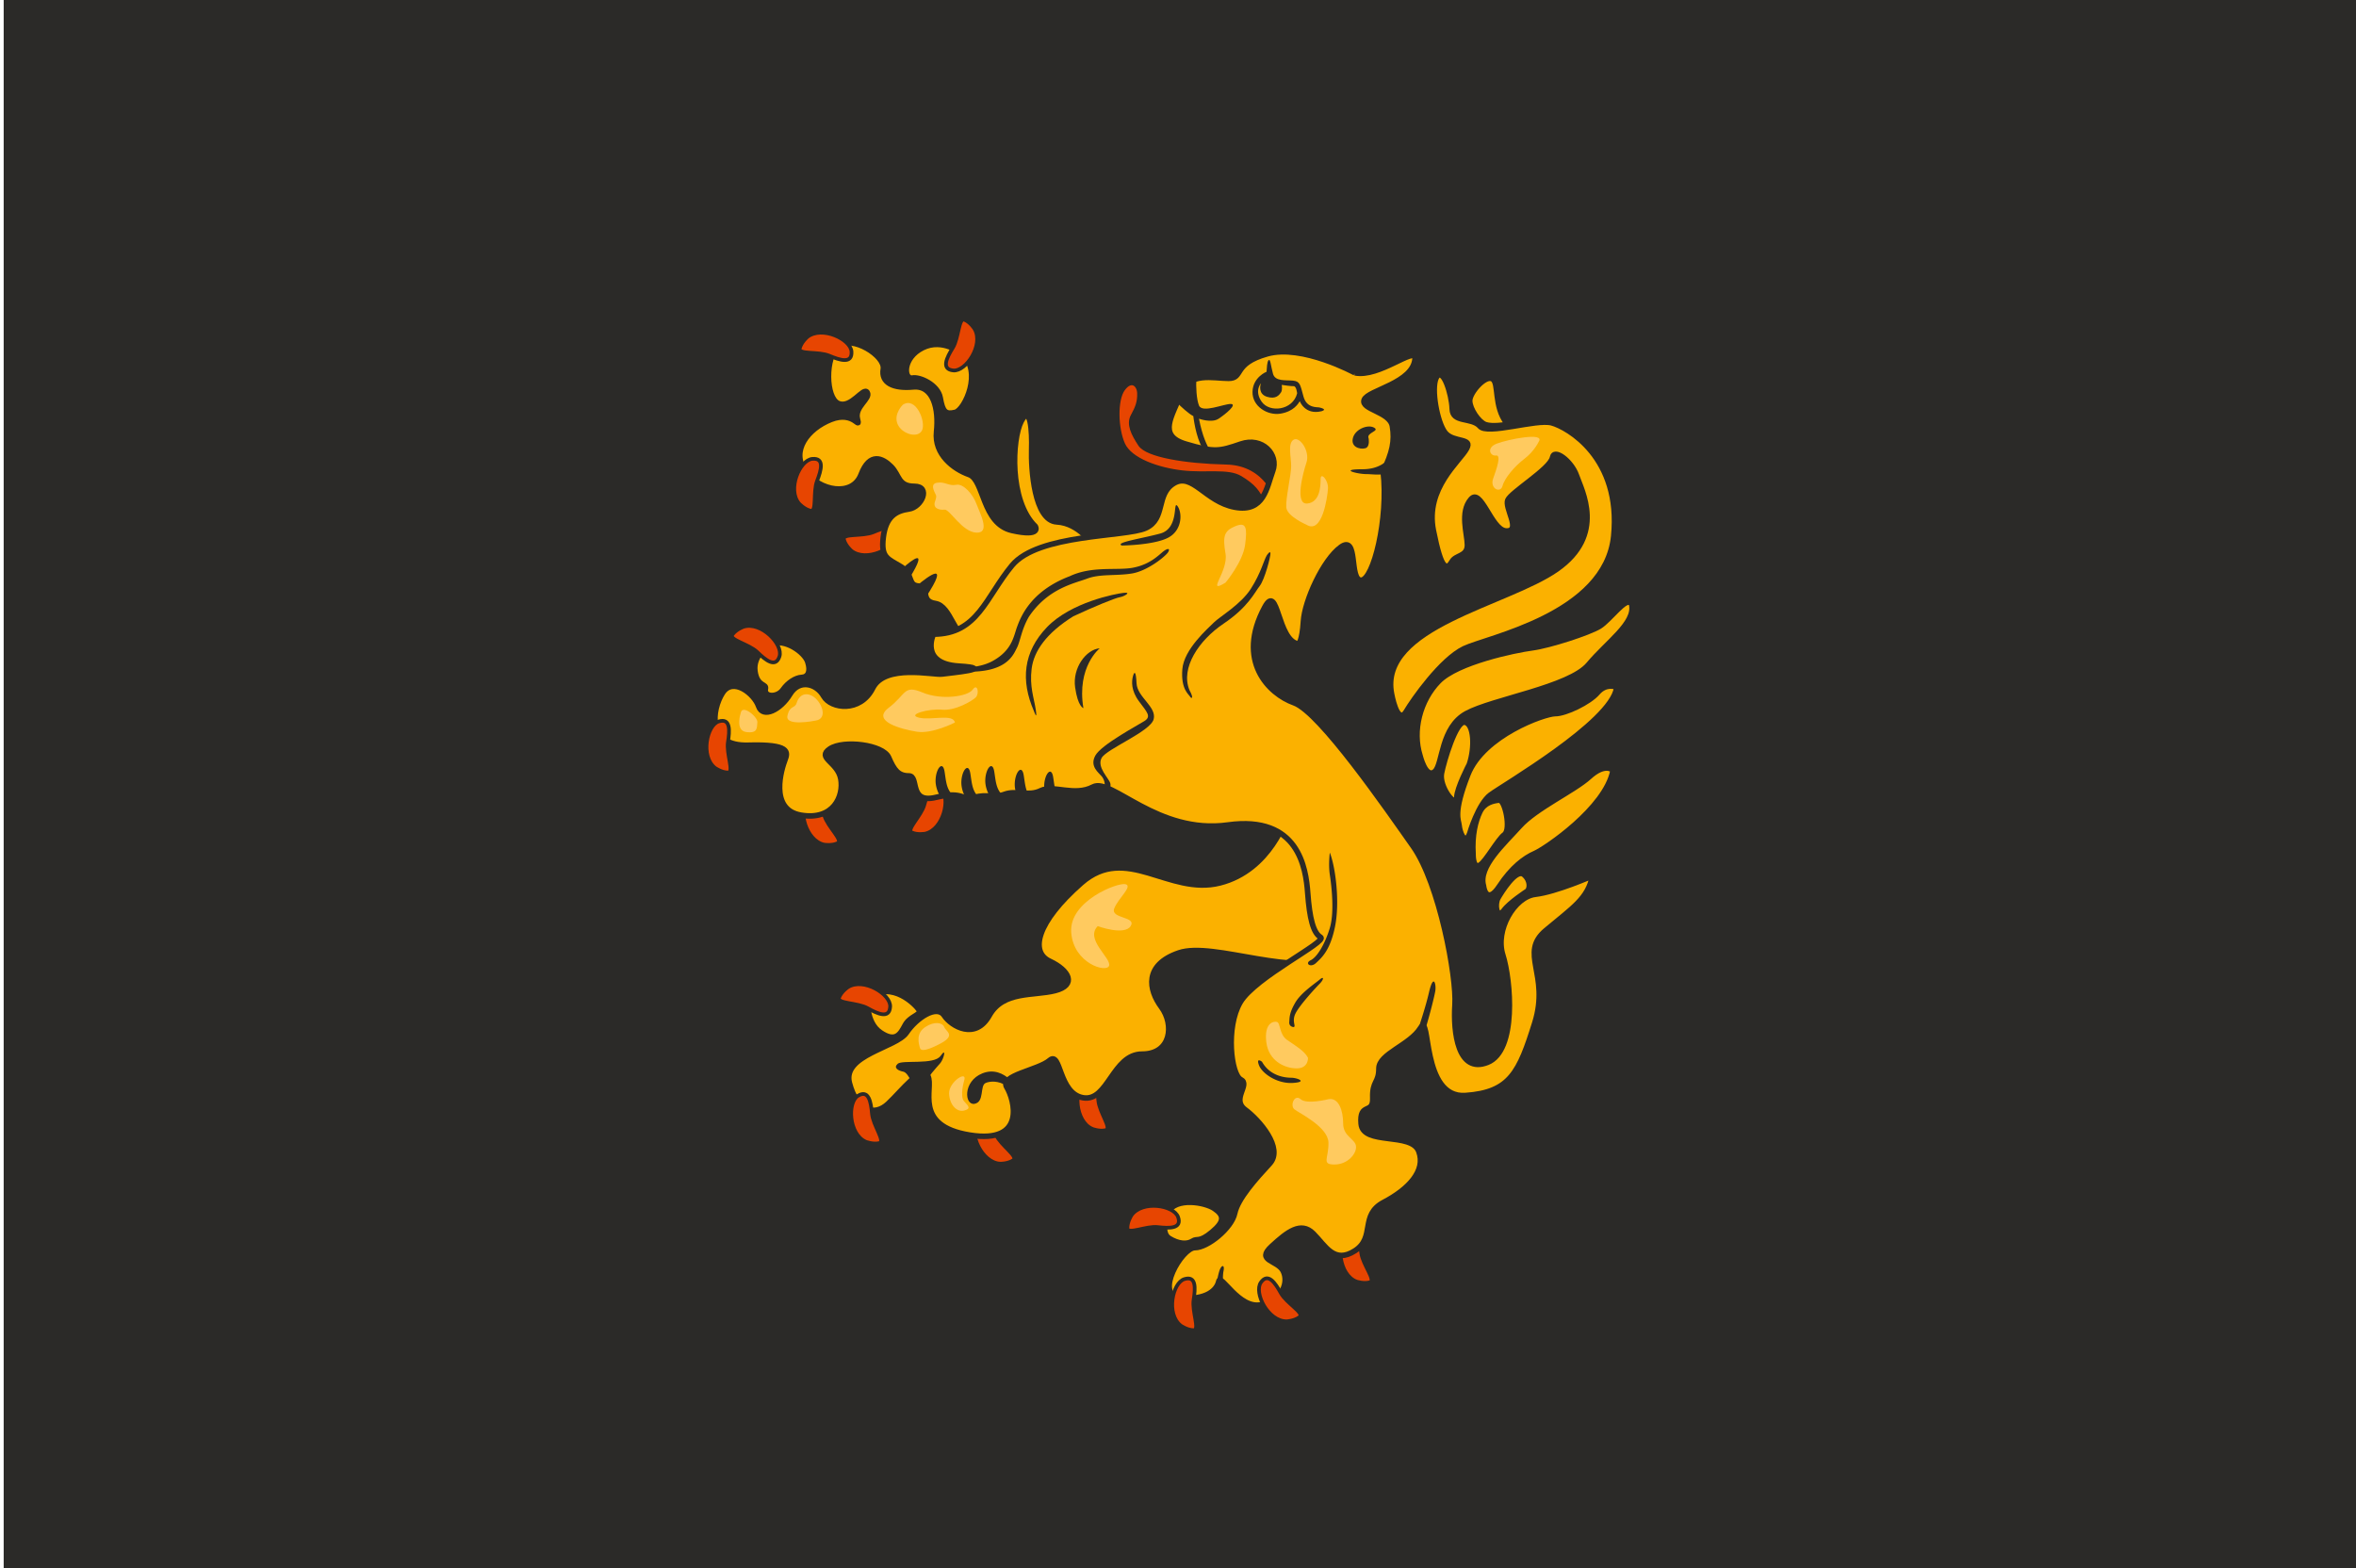 <svg xmlns="http://www.w3.org/2000/svg" xml:space="preserve" width="1280" height="852"><path fill="#2B2A28" d="M2 0h1278v852H2z"/><path fill="#E74501" stroke="#2B2A28" stroke-miterlimit="10" stroke-width="2" d="M462.572 299.275s-3.262-2.804-4.095-6.203 10.193-1.47 16.025-3.93c5.832-2.459 12.511-4.611 12.117 2.179-.393 6.788-16.072 14.236-24.047 7.954z"/><path fill="#FBB100" d="M594.031 296.412s-7.552-12.167-19.885-12.833-14-29.191-13.667-39.263c.333-10.07-.666-25.071-5.666-15.404s-6.667 43.177 7.667 57.088c0 0 3.667 5.912-12.667 2.245s-15-27.439-23.333-30.387c-8.333-2.946-19-10.946-17.667-23.279s-1.667-25.351-12.667-24.342c-11 1.008-17.521-2.325-16.261-9.658 1.26-7.333-17.072-18.667-24.405-12.667s-7 28.333 0 31.333 13.667-9.333 15.667-6-7 7.667-5.333 14.333-1.667-4.666-14.334.334-21.908 17-14.121 28 25.788 14.228 30.454 1.946c4.666-12.28 11.666-9.015 16.333-4.313s3.667 10.7 12.667 10.7 4 11.333-3 12.333-12.522 4-13.928 15.333c-1.406 11.333 2.594 11.667 9.594 16s3.333 10.054 9.667 10.526c6.334.474.333 8.141 9 9.474s10.334 19.334 19.001 19.334l17.667-12.667 49.217-38.166z"/><path fill="#2B2A28" d="M494.283 313.867c10.237-16.701 1.355-9.793-3.774-5.249 2.285 1.724 3.152 3.6 3.774 5.249zM498.057 318.286c.327.069.688.122 1.091.151 3.894.291 3.128 3.301 3.973 5.887 13.2-20.202 1.402-11.446-5.064-6.038z"/><path fill="none" stroke="#2B2A28" stroke-miterlimit="10" stroke-width="3" d="M594.031 296.412s-7.552-12.167-19.885-12.833-14-29.191-13.667-39.263c.333-10.07-.666-25.071-5.666-15.404s-6.667 43.177 7.667 57.088c0 0 3.667 5.912-12.667 2.245s-15-27.439-23.333-30.387c-8.333-2.946-19-10.946-17.667-23.279s-1.667-25.351-12.667-24.342c-11 1.008-17.521-2.325-16.261-9.658 1.26-7.333-17.072-18.667-24.405-12.667s-7 28.333 0 31.333 13.667-9.333 15.667-6-7 7.667-5.333 14.333-1.667-4.666-14.334.334-21.908 17-14.121 28 25.788 14.228 30.454 1.946c4.666-12.28 11.666-9.015 16.333-4.313s3.667 10.7 12.667 10.7 4 11.333-3 12.333-12.522 4-13.928 15.333c-1.406 11.333 2.594 11.667 9.594 16s3.333 10.054 9.667 10.526c6.334.474.333 8.141 9 9.474s10.334 19.334 19.001 19.334l17.667-12.667 49.217-38.166z"/><path fill="#FFCA5F" d="M509.112 262.305s-3.131.107-1.965 3.607 2.204 2.667.852 6.5 2.315 4.833 5.148 4.5 9.5 12.167 17.333 12.5 1.833-10.667 0-15.667-7-11.167-11-10.333-6.069-1.881-10.368-1.107zM490.509 219.912s-5.196 5-2.863 10.5 11.167 8 13.333 3.333-3.439-18.5-10.47-13.833z"/><path fill="#E74501" stroke="#2B2A28" stroke-miterlimit="10" stroke-width="2" d="M434.111 273.6s2.901 3.175 6.324 3.906 1.161-10.233 3.443-16.137c2.282-5.903 4.232-12.646-2.543-12.045-6.773.599-13.744 16.494-7.224 24.276zM438.572 183.133s-3.262 2.804-4.095 6.204c-.833 3.398 10.193 1.469 16.025 3.929 5.832 2.459 12.511 4.612 12.117-2.178-.393-6.789-16.072-14.237-24.047-7.955z"/><path fill="#FBB100" stroke="#2B2A28" stroke-miterlimit="10" stroke-width="2" d="M522.147 192.412s-10.057-8.333-20.695-3-9.805 16.333-5.805 15.5 14.333 3.667 15.667 11.167 2.667 8.667 7.5 7.5 14.666-21.834 3.333-31.167z"/><path fill="#E74501" stroke="#2B2A28" stroke-miterlimit="10" stroke-width="2" d="M529.519 178.758s-2.266-3.657-5.495-5.006c-3.229-1.351-3.029 9.843-6.362 15.224-3.332 5.381-6.492 11.646.277 12.309 6.768.662 16.55-13.676 11.58-22.527zM543.317 632.285s4.3.091 7.19-1.883c2.891-1.974-6.605-7.9-9.304-13.627-2.698-5.726-6.232-11.788-10.473-6.472-4.241 5.316 2.457 21.332 12.587 21.982zM593.362 613.35s4.005 1.567 7.399.712-3.477-9.694-4.037-15.999c-.559-6.305-1.787-13.214-7.6-9.686-5.811 3.529-5.046 20.87 4.238 24.973z"/><path fill="#FBB100" d="M699.207 443.245s-8.731 29.5-36.479 36.5-50.748-21.5-75.248 0-27.908 37.5-17.204 42.5 14.759 13 2.981 16-28.277 0-35.777 13.5-20.545 6-24.522 0-14.978 1.194-20.478 9.348c-5.5 8.152-35 12.047-31 27.35 4 15.304 13.5 18.304 21 11.304s18.324-21.5 21.662-15-8.398 27 22.72 32 24.118-19.5 20.118-26 17.092-9.236 23.296-14.618c6.204-5.383 4.704 18.062 18.204 20.34 13.5 2.277 16-23.723 32-23.723s17.5-16.096 10.5-25.548-9.51-22.952 9.495-29.452 64.562 14.5 87.782 1.5l16.894-47.5-29.171-33.5-16.773 4.999z"/><path fill="#2B2A28" d="M510.98 573.745c-3.5 5-20.75 2-23.25 4.25s.25 3.75 3 4.288c1.626.318 3.16 2.864 4.146 4.896 4.06-3.687 7.598-5.684 9.267-2.435.112.219.207.454.287.704 2.395-3.464 5.531-6.644 6.551-7.954 1.749-2.249 3.499-8.749-.001-3.749zM533.73 583.196c-10.75 4.3-9.75 17.55-4.25 16.55s2.75-9.855 6-11.304c2.36-1.051 7.088-1.324 11.13 1.467-.413-1.366.311-2.563 1.748-3.66-3.132-2.749-8.267-5.597-14.628-3.053z"/><path fill="#FFCA5F" d="M596.399 503.211s14.422 5.311 17.856 0-10.989-3.982-8.928-9.515c2.061-5.529 10.302-12.168 6.181-13.273-4.121-1.106-30.677 9.07-29.532 26.106s19.459 22.333 20.604 18.137c1.146-4.197-13.277-14.375-6.181-21.455zM509.313 567.823s-8.543 4.589-9.438 1.756-2.228-8.2 2.772-11.518c5-3.316 9.374-2.517 10.354 0 .98 2.518 7.146 4.675-3.688 9.762zM523.813 587.18s-2.5 8.565 0 11.231c2.5 2.668 3.833 4 0 5s-7.861-2.831-8.181-9.166c-.319-6.334 10.181-13.132 8.181-7.065z"/><path fill="none" stroke="#2B2A28" stroke-miterlimit="10" stroke-width="3" d="M699.207 443.245s-8.731 29.5-36.479 36.5-50.748-21.5-75.248 0-27.908 37.5-17.204 42.5 14.759 13 2.981 16-28.277 0-35.777 13.5-20.545 6-24.522 0-14.978 1.194-20.478 9.348c-5.5 8.152-35 12.047-31 27.35 4 15.304 13.5 18.304 21 11.304s18.324-21.5 21.662-15-8.398 27 22.72 32 24.118-19.5 20.118-26 17.092-9.236 23.296-14.618c6.204-5.383 4.704 18.062 18.204 20.34 13.5 2.277 16-23.723 32-23.723s17.5-16.096 10.5-25.548-9.51-22.952 9.495-29.452 64.562 14.5 87.782 1.5l16.894-47.5-29.171-33.5-16.773 4.999z"/><path fill="#E74501" stroke="#2B2A28" stroke-miterlimit="10" stroke-width="2" d="M470.335 620.353s4.001 1.576 7.397.729c3.396-.85-3.455-9.702-4-16.01-.545-6.306-1.757-13.218-7.578-9.701-5.82 3.516-5.094 20.857 4.181 24.982zM694.119 272.578s-5.291-20.667-27.882-21.167c-22.59-.5-43.09-4-46.923-9.833s-6.5-11.167-4-15.667 3.667-7.666 3.5-12.333-4.232-8-8.533-2.167c-4.301 5.833-3.866 21.5 0 30s18.886 13.667 31.959 15.167 24.907-1.167 31.74 3 9.833 7.5 12.5 14.167l7.639-1.167zM447.671 458.911s4.238.735 7.392-.781c3.154-1.519-5.345-8.805-7.154-14.869-1.809-6.064-4.393-12.59-9.383-7.97-4.989 4.62-.773 21.457 9.145 23.62zM502.781 452.936s-4.22.833-7.408-.611c-3.188-1.443 5.14-8.926 6.808-15.03 1.667-6.105 4.1-12.688 9.196-8.186 5.096 4.505 1.27 21.434-8.596 23.827zM736.846 696.298s4.066 1.399 7.423.402c3.354-.995-3.877-9.539-4.698-15.816-.82-6.275-2.335-13.128-7.997-9.359-5.662 3.767-4.177 21.06 5.272 24.773z"/><path fill="#FBB100" d="M736.147 202.578s-28.667-15.667-47.667-10.333-12.667 13.333-21 13.333-21.667-3.667-26 8.333-12.999 22.667 2.667 27.334 18.334 4 30 0 20.666 5.667 17.333 14.667-4.667 22.667-20.667 19.667-23-19-33-13-4.333 19.333-15.333 24.333-58.333 3-72.667 20.333-18.667 37.333-42.667 37.333c0 0-7.666 16 13.667 17.333s-4.333 3.667-9 4.333-31-5.667-37.667 7.667-22.666 11.334-26.666 4.334-13.333-9.333-18.333-1-14.667 13.301-17 6.483c-2.333-6.816-14-16.149-19.667-7.149s-8.667 29 14 28.333 21.667 3.667 20 8-9 27 8.667 30c17.667 2.999 23.333-10.334 21.666-19.667s-13.333-11.333-6-16.333 29-2.333 32 4.667 5.333 10 11 10-.333 15.332 14.667 11.666c15-3.667 14 2 21 0s10 .667 16.333-1.667 13 1.333 19.667-2 18.333 3.333 28.333-2 35 25.999 73.333 20.667c38.333-5.333 42.334 23.332 43.334 37 1 13.666 3 21.666 7 24 4 2.332-35.667 21.666-43.667 35.332-8 13.668-4.999 39.334.334 42.002 5.333 2.667-5.334 10.666 2.333 16.332 7.667 5.668 21.001 21.002 13.334 29.334-7.667 8.333-17.333 19-19 27s-14.667 18.668-21.667 18.668-22.333 26-8 27.332c14.333 1.334 20-4.332 21-9 1-4.666 11 15.334 23 12.668 12-2.668 15-12.334 12-18.334s-14.999-5.334-6.333-13.334 15.999-13.666 22.666-7c6.667 6.668 11.334 16.666 22.667 9.334 11.333-7.334 2.334-19.334 15.667-26.334s23-17.001 19-27.666c-4-10.666-30.334-3-31.334-15s6.668-4.668 6.334-14c-.334-9.334 3.333-8 3.333-16s16.824-12.666 22.579-22 .087 38.331 24.421 36.666c24.334-1.666 29.334-12.666 37.667-39.334 8.333-26.666-8.667-37.998 6-50.332 14.667-12.335 23.001-17.334 25.334-29.668 0 0-19.666 8.668-31 10-11.334 1.334-22 19.334-17.667 33 4.333 13.668 7.667 52.002-8.333 58.334-16 6.333-18.667-16.334-17.667-31.334s-8.334-65.666-22.667-86c-14.333-20.332-50.666-72.999-64.666-77.999s-31.666-23-16-52c7.333-13.667 6.666 18.333 18.333 20 0 0 2.001-1.333 2.667-12.333s10.666-33.334 20.333-40.334 4.333 18 11 18 15-33.333 12-59c5-10.333 6.333-16.667 5-24.667s-17.333-9-15.333-14.333 26.999-9 27.666-22.667c0-6.333-19.668 10.667-32.667 8z"/><path fill="#FFCA5F" d="M518.813 392.578s-12.334 6.333-20.667 5-25-5.667-15.333-13 8-12.667 18.333-8.333 24.667 2.219 27.333-1.558c2.666-3.775 3.667 2.225 1.667 4.225s-11.333 7.404-18.333 6.703c-7-.702-19.333 2.63-12.666 4.297s18.666-2.334 19.666 2.666zM442.813 391.578s-16.333 3.333-15-2.667 4-3.667 5-7 4-6.334 8.667-3.667 8.959 12.43 1.333 13.334zM402.48 387.245s-3.333 9.703 3 10.518c6.333.815 5.667-2.338 6-5.261s-8.134-9.929-9-5.257zM665.813 316.578s9.399-11.191 10.635-20.525c1.236-9.334.671-12.632-5.317-10.145-5.986 2.486-6.983 5.2-5.316 14.936s-11.002 22.401-.002 15.734zM709.813 285.109s-10.667-4.529-11-9.529 2.667-17.334 2.667-22.334-2.001-12.333 1.333-14.333 9 6.333 7 12.333-6.5 23 .417 22.333 7.25-9.333 7.25-13.333 4.333.667 4 5.333-3.117 24.87-11.667 19.53z"/><path fill="#2B2A28" d="M653.43 243.698c1.352.281 2.581.486 3.729.618-1.17-1.874-3.897-7.027-5.757-16.817 0 0 6.84 2.523 10.672 0 3.832-2.524 10.244-7.854 6.659-8.011-3.585-.158-15.577 5.175-17.331.841-1.373-3.393-1.688-10.269-1.433-14.49-3.658 1.042-6.777 3.333-8.489 8.073-.604 1.672-1.292 3.315-1.985 4.923 2.332 2.298 6.26 5.964 8.819 7.244 0-.001 1.219 11.342 5.116 17.619zM688.105 201.995s-7.375 2.875-7.625 10.813c-.25 7.938 8.125 13.125 15.25 11.938 7.125-1.188 9.563-5.372 10.438-6.75 0 0 2.75 7.602 11.75 5.457 3.375-.957-.125-1.832-1.188-2.082s-6.813.563-8.563-5.938-1.875-8.25-5.75-8.625-9.625.577-10.813-3.743c-1.188-4.319-1.394-8.257-2.353-7.382-.96.875-.958 4.5-1.146 6.312z"/><path fill="#FBB100" d="M685.105 208.183s-3.833 4.104.375 10.125 16.813 4.813 19.25-4.563c0 0-.375-3.954-1.875-3.915s-5.5-.523-6.5-.71c0 0 .525 2.776-.425 4.139s-2.738 3.816-7.513 2.361c-4.774-1.455-3.874-6-3.312-7.437z"/><path fill="#2B2A28" d="M743.564 238.162s.666 3.667-1 5-8.499.728-7.666-4.554c.833-5.28 8.083-8.196 11.583-6.279s-4.334 2.666-2.917 5.833zM688.23 301.773s1.875-2.902 2-1.152-3.125 14.317-5.875 17.817-6.25 11.464-19.625 20.448-23.5 24.109-18.5 36.109c2.625 4.75 1.02 4.774.318 3.512-.702-1.263-5.068-4.012-4.193-14.887s13.875-22.125 17.125-25.375 14.625-9.75 20.125-18.375 6.92-15.21 8.625-18.097zM602.865 428.738c.408-.965.651-2.067.365-3.117-.75-2.75-7.429-8.752-4.75-13.75s26.619-14.375 28.31-21.125-8.958-11.957-9.31-19.5-1.375-6.125-2-3.625-1.125 7.5 3.375 13.5 6.75 8.21 2.875 10.667-23.375 12.833-26.625 18.708 1.75 9.25 3.5 11.375c1.174 1.425 1.947 3.858 1.429 5.763.891.287 1.835.656 2.831 1.104zM597.48 352.245s-12.625 10-8.875 32.5c0 0-3-.684-4.5-11.279s6-20.596 13.375-21.221z"/><path fill="#2B2A28" d="M561.73 386.37s2 5.738 1-.755c-1-6.494-3.439-12.67-2.25-22.245s8-19.375 22.625-28.5c11.25-5.25 22.875-10 25.25-10.375s6.668-2.875 2.146-2.375-28.646 5.125-41.646 18.625-14.375 29-7.125 45.625z"/><path fill="#2B2A28" d="M614.855 311.62c8.625-1.375 18.375-9.375 19.75-11.562 1.375-2.186-.25-2.438-3.125 0-2.875 2.439-7.478 6.849-16.125 8.437s-22.125-1.125-34.25 4.625c-21.375 8.125-26.625 22.375-28.5 27.375s-2.595 12.743-13.25 18.625c-3.872 2.138-8.262 3.064-12.285 3.384 4.639.735.855 1.612-4.193 2.351 24.042 1.309 27.626-9.137 29.478-12.609 2-3.75 2.5-10 6.625-17.125 10.352-15.489 24.75-18.125 31.716-20.75 6.967-2.626 15.534-1.376 24.159-2.751zM609.48 296.412s17.083-.167 25-4.167 7.916-13.667 5.25-17.25 1.168 12.084-9.416 14.917-24.751 4.833-20.834 6.5zM742.434 257.604c2.51 0 6.005.552 9.189.031-.047-.464-.088-.931-.143-1.39 1.236-2.556 2.247-4.864 3.05-7.017-2.332 2.658-6.67 5.734-14.27 5.734-13.373.002-2.576 2.642 2.174 2.642zM517.623 431.985c-3.618-3.349-3.666-8.182-4.476-12.906-1-5.833-4.5-1.667-4.833 4.333-.226 4.062 1.418 7.506 2.505 9.312 2.869-.58 5.057-.77 6.804-.739zM527.147 420.078c-1-5.833-4.5-1.667-4.833 4.333-.213 3.845 1.248 7.135 2.326 9.007 1.324.332 2.712.434 4.84-.174.69-.197 1.332-.338 1.952-.454-3.419-3.34-3.491-8.076-4.285-12.712zM544.61 431.974c-3.606-3.349-3.655-8.176-4.464-12.895-1-5.833-4.5-1.667-4.833 4.333-.218 3.921 1.305 7.263 2.389 9.115 2.17.113 4.255.216 6.908-.553zM558.438 431.057c-1.501-2.962-1.693-6.498-2.29-9.979-1-5.833-4.5-1.667-4.833 4.333-.109 1.967.223 3.785.715 5.348 2.116.061 4.256.301 6.408.298zM572.147 422.078c-1-5.833-4.5-1.667-4.833 4.333-.048.863-.004 1.694.094 2.494 1.741-.396 3.719-.361 5.85-.169-.508-2.129-.725-4.405-1.111-6.658zM722.48 463.245s-.834 6.5 0 12 2.666 20.166 0 29c-2.666 8.832-6.946 15.832-10.391 17.5-3.443 1.666-.109 4.332 2.891 1.5 3-2.834 7.682-6.666 10.341-19.834 2.659-13.167.325-32.166-2.841-40.166zM700.48 555.12s-.527 2.51 2.236 2.941c1.764-.191-1.111-2.941 1.139-7.441s10.875-13.875 13.125-16.125 2.5-4.375 0-2.25-10.125 7.125-13.25 12.5-3.125 7.875-3.25 10.375zM776.314 539.411c-1.597 6.922-4.553 16.014-6.48 21.682a18.068 18.068 0 0 0 1.894-2.514c1.26-2.045 1.973-1.354 2.572.951 2.618-8.451 5.187-18.981 5.516-21.286.498-3.499-1.003-9.665-3.502 1.167zM685.647 576.91s-3.334-2.665-1.667 1.835 9.834 10.166 18.334 9.666 2.332-2.834-.834-2.834-11.5-.834-15.833-8.667zM662.451 690.62c-.686 2.189-1.432 5.85-1.895 9.047.833-1.125 1.351-2.302 1.591-3.422.246-1.147 1.039-.799 2.271.334-.056-2.068-.013-4.352.313-5.96.749-3.706-1.184-3.499-2.28.001z"/><path fill="none" stroke="#2B2A28" stroke-miterlimit="10" stroke-width="3" d="M736.147 202.578s-28.667-15.667-47.667-10.333-12.667 13.333-21 13.333-21.667-3.667-26 8.333-12.999 22.667 2.667 27.334 18.334 4 30 0 20.666 5.667 17.333 14.667-4.667 22.667-20.667 19.667-23-19-33-13-4.333 19.333-15.333 24.333-58.333 3-72.667 20.333-18.667 37.333-42.667 37.333c0 0-7.666 16 13.667 17.333s-4.333 3.667-9 4.333-31-5.667-37.667 7.667-22.666 11.334-26.666 4.334-13.333-9.333-18.333-1-14.667 13.301-17 6.483c-2.333-6.816-14-16.149-19.667-7.149s-8.667 29 14 28.333 21.667 3.667 20 8-9 27 8.667 30c17.667 2.999 23.333-10.334 21.666-19.667s-13.333-11.333-6-16.333 29-2.333 32 4.667 5.333 10 11 10-.333 15.332 14.667 11.666c15-3.667 14 2 21 0s10 .667 16.333-1.667 13 1.333 19.667-2 18.333 3.333 28.333-2 35 25.999 73.333 20.667c38.333-5.333 42.334 23.332 43.334 37 1 13.666 3 21.666 7 24 4 2.332-35.667 21.666-43.667 35.332-8 13.668-4.999 39.334.334 42.002 5.333 2.667-5.334 10.666 2.333 16.332 7.667 5.668 21.001 21.002 13.334 29.334-7.667 8.333-17.333 19-19 27s-14.667 18.668-21.667 18.668-22.333 26-8 27.332c14.333 1.334 20-4.332 21-9 1-4.666 11 15.334 23 12.668 12-2.668 15-12.334 12-18.334s-14.999-5.334-6.333-13.334 15.999-13.666 22.666-7c6.667 6.668 11.334 16.666 22.667 9.334 11.333-7.334 2.334-19.334 15.667-26.334s23-17.001 19-27.666c-4-10.666-30.334-3-31.334-15s6.668-4.668 6.334-14c-.334-9.334 3.333-8 3.333-16s16.824-12.666 22.579-22 .087 38.331 24.421 36.666c24.334-1.666 29.334-12.666 37.667-39.334 8.333-26.666-8.667-37.998 6-50.332 14.667-12.335 23.001-17.334 25.334-29.668 0 0-19.666 8.668-31 10-11.334 1.334-22 19.334-17.667 33 4.333 13.668 7.667 52.002-8.333 58.334-16 6.333-18.667-16.334-17.667-31.334s-8.334-65.666-22.667-86c-14.333-20.332-50.666-72.999-64.666-77.999s-31.666-23-16-52c7.333-13.667 6.666 18.333 18.333 20 0 0 2.001-1.333 2.667-12.333s10.666-33.334 20.333-40.334 4.333 18 11 18 15-33.333 12-59c5-10.333 6.333-16.667 5-24.667s-17.333-9-15.333-14.333 26.999-9 27.666-22.667c0-6.333-19.668 10.667-32.667 8z"/><path fill="#E74501" stroke="#2B2A28" stroke-miterlimit="10" stroke-width="2" d="M641.48 720.245s3.5 2.5 7 2.5-1-10.25 0-16.5 1.5-13.25-5-11.25-10 19-2 25.25zM388.48 417.245s3.5 2.5 7 2.5-1-10.25 0-16.5 1.5-13.25-5-11.25-10 19-2 25.25zM698.994 717.94s4.297-.188 7.055-2.346c2.756-2.156-7.104-7.455-10.17-12.994-3.063-5.538-6.983-11.358-10.871-5.777-3.885 5.581 3.834 21.125 13.986 21.117z"/><path fill="#FBB100" stroke="#2B2A28" stroke-miterlimit="10" stroke-width="2" d="M634.813 659.077s-4.166 10.334.667 13.334 9.334 3.332 12.167 1.5c2.833-1.834 3.5 1 10.5-4.834 7-5.832 6.166-8.666 1.333-12-4.833-3.332-20.501-6.167-24.667 2z"/><path fill="#E74501" stroke="#2B2A28" stroke-miterlimit="10" stroke-width="2" d="M614.729 660.311s-2.353 3.601-2.208 7.098 10.2-1.424 16.486-.684c6.287.74 13.301.949 11.033-5.462-2.269-6.411-19.397-9.204-25.311-.952z"/><path fill="#FFCA5F" d="M710.629 574.745s.352 5.75-6.148 5.75-15.25-4-16.5-14.25 3.75-11.5 5.75-11 1.203 6.75 5.477 9.75c4.273 3 9.569 6 11.421 9.75zM721.73 597.245s-11.719 3-15.109 0c-3.39-3-5.891 3.5-3.391 5.5s18.25 9.5 18.5 18-4 12 3.25 12 12.199-6 11.725-10c-.474-4-6.975-5.25-6.975-12.25s-2.381-14.294-8-13.25z"/><path fill="#FBB100" stroke="#2B2A28" stroke-miterlimit="10" stroke-width="2" d="M418.48 350.412s-9 5.5-7.833 14.167 6.5 6.108 5.667 9.888 5.833 4.055 8.667 0 7.167-6.721 10.5-6.888 4.425-3 2.879-7.833-12.047-12.668-19.88-9.334z"/><path fill="#E74501" stroke="#2B2A28" stroke-miterlimit="10" stroke-width="2" d="M403.954 340.545s-4.055 1.434-6.063 4.301 8.97 5.06 13.517 9.462c4.546 4.403 9.994 8.828 12.083 2.355 2.091-6.471-9.829-19.087-19.537-16.118z"/><path fill="#FBB100" stroke="#2B2A28" stroke-miterlimit="10" stroke-width="2" d="M806.48 481.245s1 10.25 7.75 0 13.75-15.5 19.5-18 38.154-24.491 42.077-44.496c0 0-3.827-3.754-12.077 3.746s-29 17-37.75 26.75-22.5 22-19.5 32zM797.98 452.745s4.75-16.25 11.5-21.25 65.51-39.237 68.327-57.75c0 0-5.077-2.25-9.577 3s-17.5 11.5-23.25 11.5-38.75 11.75-47 32.75-5 24.5-4.75 27.5 2.66 10.255 4.75 4.25zM771.98 410.495s3 12.13 7.25 8.314c4.25-3.814 3-23.814 17.25-31.564s56-14.25 66.25-26.5 25.5-22.5 23.25-32.25c-2-4.25-11 8.75-16.75 12.25s-27.25 10.5-36.75 11.75-40.5 7.75-50.5 18-14.25 26.5-10 40z"/><path fill="#FBB100" stroke="#2B2A28" stroke-miterlimit="10" stroke-width="2" d="M756.531 376.995s2.949 16.25 6.949 9.5 19.25-28.5 31.75-34.5 76.75-18.25 81-60.75-25-58.75-33.25-61-35 6.75-39.25 1.75-15-1.5-15.25-9.75-5-22.5-7.75-16.75.5 23.734 4.75 29.243c4.25 5.508 15.5 2.314 11.75 9.285-3.75 6.972-22.5 21.449-18 44.085 4.5 22.637 7 20.443 9.25 16.665 2.25-3.777 8.25-2.718 8.25-8.623 0-5.904-4.25-17.904 2-25.154s11.75 16.5 19.5 17-1.5-12 .5-16.5 23-17 24.25-23 11.25 1.75 14 9.75 16.25 32.5-11 51.5-96.648 30.999-89.449 67.249z"/><path fill="#FBB100" stroke="#2B2A28" stroke-miterlimit="10" stroke-width="2" d="M818.23 230.245s-7.5 1.25-11 0-8.25-8.25-8.25-12.5 8-13.25 11.5-11.5.5 14.75 7.75 24zM829.313 483.911s-9.499 6.168-12.666 10.5c-3.167 4.334-4.135-3.165-2.317-6.332 1.818-3.168 9.651-15.666 13.317-12.5s2.971 7.457 1.666 8.332zM800.813 464.079s-.167 7.5 3 5.5 9.667-13.861 13.167-16.432c3.5-2.569.199-18.236-2.65-17.902-2.849.334-7.517 1.166-9.85 6s-4.334 12.501-3.667 22.834zM797.813 415.161s-6.833 13.084-6.833 18.084-8.666-6-7.333-13 7.832-28.166 12.166-27.333 5.166 12.831 2 22.249z"/><path fill="#FFCA5F" d="M835.98 239.995s-2.416 5.22-7.708 9.234c-5.292 4.016-10.843 10.516-11.942 14.766-1.099 4.25-7.1 1.5-5.1-4s4.5-13 1.5-12.5-5.5-4.192.5-6.472c6-2.278 26.399-6.424 22.75-1.028z"/><path fill="#FBB100" stroke="#2B2A28" stroke-miterlimit="10" stroke-width="2" d="M471.83 542.588s-1.061 12.693 6.772 18 10.061 1.167 12.728-3.833 8.833-5.668 7.5-7.834-14.167-16-27-6.333z"/><path fill="#E74501" stroke="#2B2A28" stroke-miterlimit="10" stroke-width="2" d="M460.612 536.382s-3.555 2.422-4.763 5.707c-1.208 3.284 9.965 2.601 15.485 5.696 5.521 3.097 11.918 5.982 12.284-.809.367-6.789-14.377-15.944-23.006-10.594z"/></svg>